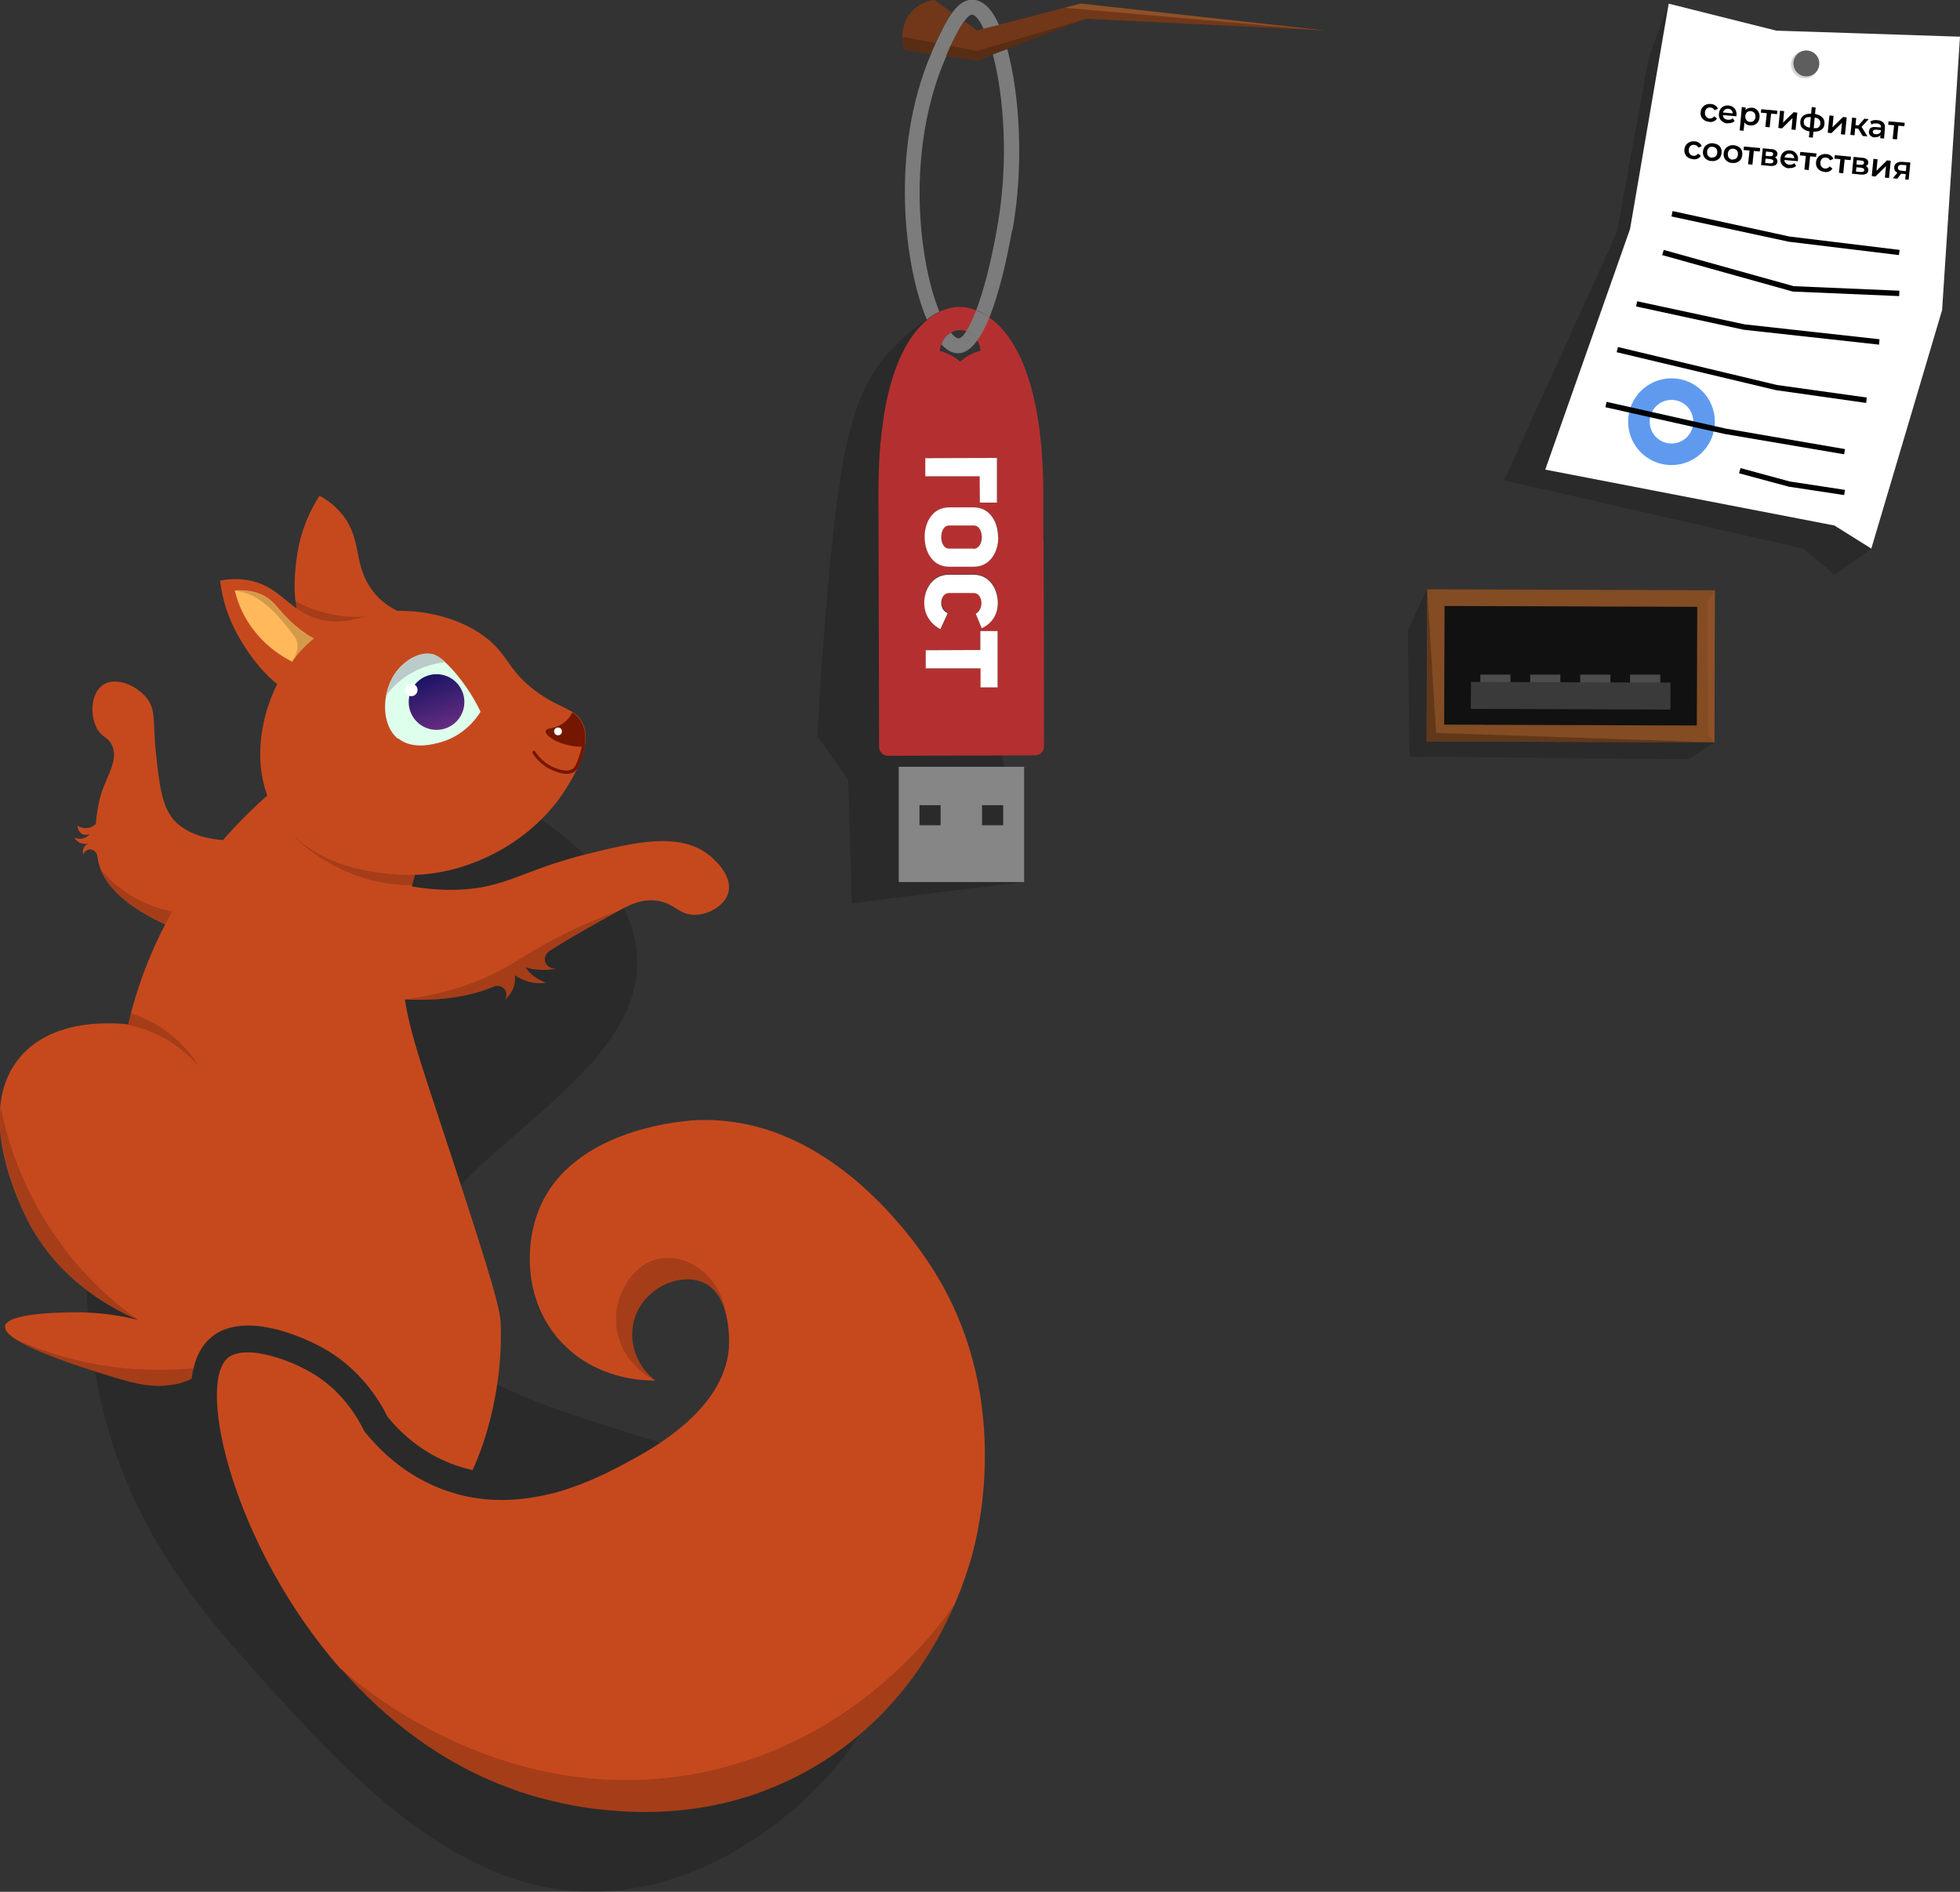 <?xml version="1.0" encoding="UTF-8"?> <svg xmlns="http://www.w3.org/2000/svg" xmlns:xlink="http://www.w3.org/1999/xlink" id="Layer_2" viewBox="0 0 90.83 87.66"><rect x="0" y="0" width="90.83" height="87.66" fill="#333333" stroke="none"/> <defs> <style>.cls-1{fill:#b43030;}.cls-2{fill:#fff;}.cls-3{fill:#4c4c4c;}.cls-4{fill:#868686;}.cls-5{fill:#deffec;}.cls-6{fill:#723719;}.cls-7{fill:#7c7c7c;}.cls-8{fill:#609aef;}.cls-9{fill:#751600;}.cls-10{fill:#111;}.cls-11{fill:#ffb95a;}.cls-12{fill:#3f2411;opacity:.5;}.cls-13{fill:#3a3a3a;}.cls-14{fill:#bacbc9;}.cls-15{fill:#844c23;}.cls-16{fill:#c6491e;}.cls-17{fill:url(#linear-gradient);}.cls-18{opacity:.17;}.cls-19{fill:#8e5128;}.cls-20{fill:#5e5e5e;}</style> <linearGradient id="linear-gradient" x1="322.32" y1="289.34" x2="322.32" y2="286.76" gradientTransform="translate(229.77 -345.57) rotate(160.78) scale(1 -1)" gradientUnits="userSpaceOnUse"> <stop offset="0" stop-color="#662d80"></stop> <stop offset="1" stop-color="#1b1464"></stop> </linearGradient> </defs> <g id="Layer_14"> <path class="cls-18" d="M5.23,66.95c1.62,4.97,4.62,8.3,6.78,10.7,4.32,4.79,9.81,10.86,16.96,9.91,7.04-.93,13.69-8.42,12.52-13.57-1.8-7.93-21.37-6.92-22.43-14.09-.85-5.74,11.28-9.38,10.43-15.94-.6-4.7-7.64-9.05-13.04-8.06-9.13,1.66-15.19,18.81-11.22,31.04Z"></path> <g> <path class="cls-16" d="M3.42,38.79s.11,.18,.28,.26c.16,.07,.31,.06,.39,.04-.06,.03-.17,.09-.22,.22-.05,.13-.02,.24-.01,.28,.05-.13,.16-.22,.29-.23,.17-.01,.33,.11,.36,.3h0s.01,.09,.02,.14c.03,.17,.08,.34,.14,.5,.59,1.45,2.51,2.39,3.87,2.9,.66,.24,1.18,.39,1.36,.43,.66-1.58,1.33-3.17,1.99-4.75-2.74,.33-3.65-.66-3.88-.94-.51-.64-.62-1.55-.77-2.91-.18-1.56,.03-2.12-.47-2.72-.45-.54-1.37-.96-1.97-.59-.61,.38-.64,1.44-.3,2.05,.23,.41,.5,.37,.68,.74,.32,.63-.16,1.34-.45,2.14,0,0-.22,.62-.29,1.53-.07,.07-.2,.17-.4,.19-.23,.02-.4-.08-.44-.11-.01,.16,.07,.3,.2,.38,.17,.09,.34,.01,.36,0-.04,.05-.11,.13-.23,.18-.25,.11-.48,0-.52-.02Z"></path> <path class="cls-16" d="M16.09,45.95c1,.2,1.89,.32,2.68,.36h.01c1.82,.09,3.15-.19,4.14-.61,.17-.06,.35,0,.46,.13,.11,.14,.12,.34,.02,.49,.1-.09,.36-.33,.44-.72,.04-.17,.03-.31,.02-.42,.13,.1,.36,.23,.66,.31,.34,.09,.62,.07,.79,.04-.13-.04-.32-.12-.52-.26-.22-.15-.36-.33-.44-.45,.19,.06,.46,.11,.78,.12,.25,0,.46-.02,.64-.06-.23,.02-.45-.12-.51-.32-.04-.17,.02-.35,.17-.47,0,0,.01,0,.01-.01,.02-.01,.04-.02,.06-.04,.92-.59,1.82-1.09,3.16-1.83,.1-.06,.21-.11,.32-.17h0c.42-.21,.92-.39,1.5-.3,.8,.13,1,.66,1.72,.65,.65,0,1.41-.44,1.56-1.06,.19-.81-.75-1.59-.89-1.7-1.37-1.1-3.48-.6-5.66-.06-3.04,.76-3.76,1.59-6.06,1.66-1.21,.03-2.19-.16-2.81-.32-.75,1.68-1.51,3.36-2.26,5.04Z"></path> <path class="cls-18" d="M4.68,40.29c.59,1.45,2.51,2.39,3.87,2.9,.33-.27,.53-.6,.66-.85-.52,0-1.5-.04-2.59-.55-.99-.47-1.62-1.11-1.95-1.49Z"></path> <path class="cls-16" d="M.24,61.46c-.03,.19,.18,.41,.54,.63h0c1.1,.69,3.55,1.44,4.47,1.72,1.22,.37,1.88,.48,2.63,.37,.41-.05,.73-.16,1-.29,.02-.17,.05-.33,.09-.49,.14-.6,.4-1.07,.78-1.4,.52-.46,1.25-.64,2.16-.56,1.21,.12,2.52,.69,3.28,1.15,1.16,.7,2.12,1.76,2.77,3.06,.82,1,1.8,1.72,2.92,2.16,.33,.13,.67,.23,1.02,.31,.87-1.89,1.41-4.48,1.3-6.86-.04-.87-1.01-3.84-2.96-9.75-1.14-3.45-1.63-4.91-1.6-7.07,.01-1.29,.21-2.45,.47-3.45,.25-.94,.56-1.75,.84-2.38-.66-.3-1.32-.6-1.98-.9-1.42-.64-2.83-1.29-4.24-1.94-1.99,1.5-4.95,4.23-6.76,8.52-.37,.88-.65,1.73-.87,2.53l-.03,.12c-.05,.18-.09,.36-.13,.53-.11-.01-.33-.04-.62-.05-.07,0-.15,0-.23,0h-.12c-1.09,0-2.78,.21-3.92,1.43-.65,.7-.95,1.54-1.04,2.42-.24,2.43,1.18,5.11,1.39,5.5,1.32,2.41,3.42,3.71,4.99,4.39-.75-.19-1.64-.33-2.64-.35-.21,0-3.4-.05-3.52,.64Z"></path> <path class="cls-18" d="M13.65,38.79c.57,.54,1.85,1.62,3.8,2.05,.58,.13,1.14,.18,1.66,.18,.25-.94,.56-1.75,.84-2.38-.66-.3-1.32-.6-1.98-.9-2.08,.09-3.86,.85-4.33,1.06Z"></path> <path class="cls-16" d="M12.84,31.71c-.16,.32-.26,.58-.32,.74-.02,.06-.06,.16-.1,.29-.27,.83-.8,2.96,.34,4.91,.51,.87,1.21,1.47,1.94,1.88,.58,.33,1.19,.55,1.74,.69,.73,.19,1.35,.25,1.69,.28,.2,.02,.41,.03,.61,.04h0c1.49,.04,2.88-.34,4.1-.96,1.37-.69,2.49-1.7,3.23-2.79,.02-.03,.05-.07,.07-.11h0c.15-.23,.4-.62,.62-1.07h0c.15-.32,.28-.68,.34-1.03,0-.04,.01-.07,.02-.11,.05-.36,.02-.72-.15-1.02-.11-.2-.25-.34-.43-.45-.4-.26-.98-.42-1.77-1.02-1.02-.78-1.19-1.38-1.77-2-1.44-1.53-4.49-2.19-6.97-1.22-.39,.15-.76,.34-1.11,.57-.85,.56-1.42,1.26-1.79,1.87-.11,.17-.2,.34-.28,.5Z"></path> <path class="cls-16" d="M13.7,27.86c.03,.32,.09,.63,.18,.92,.13,.44,.33,.83,.62,1.14,.14,.15,.31,.28,.49,.38,1.61,.92,4.3-.39,4.32-1.27,.01-.62-1.31-.5-2.18-1.85-.78-1.22-.34-2.31-1.38-3.47-.34-.38-.7-.61-.94-.74-.3,.46-.65,1.12-.88,1.96-.19,.74-.35,1.86-.24,2.92Z"></path> <path class="cls-18" d="M13.7,27.86c.03,.32,.09,.63,.18,.92,.41,.14,.92,.23,1.3,.24,.4,.02,1.14-.02,2.03-.47-.44,.05-1.05,.07-1.77-.07-.73-.14-1.32-.39-1.74-.62Z"></path> <path class="cls-16" d="M10.2,26.89c.06,.54,.21,1.28,.58,2.07,.37,.8,1.12,1.98,2.06,2.74,.19,.15,.38,.29,.59,.4,.5,.28,1.03,.41,1.59,.32,1.83-.32,3.06-3.04,2.51-3.73-.26-.32-.76-.02-1.51,.08-.38,.05-.83,.05-1.35-.11-1.38-.44-1.73-1.57-3.27-1.79-.5-.07-.93-.02-1.19,.03Z"></path> <path class="cls-11" d="M10.88,27.37c.1,.39,.27,.92,.62,1.46,.67,1.06,1.58,1.6,2.04,1.83,.12-.18,.24-.32,.32-.42,.11-.13,.21-.22,.33-.34,.14-.13,.26-.24,.35-.31-.28-.16-.7-.43-1.14-.86-.52-.5-.64-.8-1.07-1.07-.28-.17-.73-.35-1.46-.3Z"></path> <path class="cls-5" d="M18.46,34.22c.67,.54,1.65,.26,1.97,.17,1.1-.31,1.68-1.15,1.84-1.41-.38-.79-.8-1.36-1.12-1.74-.2-.24-.37-.42-.52-.55-.35-.32-.54-.36-.62-.38-.77-.14-1.43,.56-1.51,.65-.3,.33-.51,.77-.6,1.24-.15,.77,0,1.59,.54,2.03Z"></path> <circle class="cls-17" cx="20.23" cy="32.53" r="1.29"></circle> <circle class="cls-2" cx="19.06" cy="31.97" r=".29"></circle> <path class="cls-14" d="M17.92,32.19c.25-.32,.59-.67,1.07-.96,.62-.37,1.22-.5,1.65-.55-.35-.32-.54-.36-.62-.38-.77-.14-1.43,.56-1.51,.65-.3,.33-.51,.77-.6,1.24Z"></path> <path class="cls-9" d="M25.29,33.87c-.04,.19,.41,.48,.82,.6,.23,.07,.63,.16,.98,.12,.07-.4,.05-.79-.14-1.13-.11-.2-.25-.33-.43-.45-.09,.18-.23,.39-.49,.55-.38,.23-.71,.15-.74,.31Z"></path> <path class="cls-9" d="M24.68,34.9c.14,.22,.38,.49,.72,.69,.09,.05,.19,.1,.3,.14,.22,.08,.62,.23,.92,.03,.05-.04,.1-.08,.14-.13,.15-.32,.28-.68,.34-1.03,0-.04,.01-.07,.01-.11,0-.02-.03-.04-.06-.05-.04,0-.08,.02-.08,.06-.02,.18-.07,.36-.13,.54-.11,.32-.17,.49-.31,.59-.24,.16-.59,.03-.79-.04-.47-.17-.77-.51-.94-.77-.02-.03-.07-.04-.1-.02-.03,.02-.04,.07-.02,.1Z"></path> <circle class="cls-2" cx="25.86" cy="33.89" r=".18"></circle> <path class="cls-18" d="M10.88,27.37c.21,.02,.5,.08,.83,.24,.26,.13,.43,.26,.65,.44,.39,.32,.61,.59,1.01,1.08,.34,.42,.38,.52,.4,.63,.08,.38-.12,.73-.24,.91,.12-.18,.24-.32,.32-.42,.11-.13,.21-.22,.33-.34,.14-.13,.26-.24,.35-.31-.28-.16-.7-.43-1.14-.86-.52-.5-.64-.8-1.07-1.07-.28-.17-.73-.35-1.46-.3Z"></path> <path class="cls-16" d="M15.83,77.35c2.07,2.36,4.7,4.4,7.89,5.54,.1,.03,.21,.08,.33,.12,.25,.08,.54,.18,.88,.27,.17,.05,.35,.09,.54,.14,.76,.19,1.68,.37,2.72,.46,1.56,.15,3.36,.12,5.27-.31,.2-.05,.4-.1,.6-.15,.2-.06,.41-.12,.61-.18,.2-.06,.41-.13,.61-.21,.1-.04,.21-.08,.31-.12,.21-.08,.41-.17,.62-.26,.41-.18,.82-.39,1.24-.62,3.8-2.12,5.78-5.37,6.79-7.69,.41-.95,.66-1.75,.8-2.25,.27-.99,2-7.59-2.01-13.59-.02-.03-.04-.06-.06-.09-.02-.03-.05-.07-.08-.11-.03-.04-.06-.09-.09-.14-.03-.05-.07-.1-.11-.15h0c-.04-.06-.08-.12-.13-.18h0c-.05-.06-.09-.13-.14-.19-.05-.07-.1-.14-.16-.21h0c-.11-.15-.23-.3-.37-.46-.1-.12-.21-.25-.32-.37-.04-.04-.08-.08-.11-.13-.11-.13-.24-.26-.36-.4-.34-.36-.72-.73-1.13-1.1-.1-.09-.21-.18-.32-.28-.16-.14-.33-.27-.5-.4-.12-.09-.23-.18-.35-.26-.06-.04-.12-.09-.18-.13-.12-.09-.25-.17-.37-.25-.44-.29-.92-.56-1.41-.79-.14-.07-.29-.13-.43-.19-.13-.06-.26-.11-.39-.16-.09-.03-.18-.07-.28-.1-.14-.05-.27-.09-.42-.13-.56-.17-1.15-.28-1.76-.34-.39-.04-.79-.05-1.19-.04-.4,.01-5.88,.29-7.41,4.19-.69,1.75-.62,4.34,1.08,6.13,1.23,1.3,2.8,1.64,3.69,1.72,.3,.03,.52,.03,.63,.03-.98-.77-1.32-2.06-.86-3.12,.16-.36,.39-.66,.68-.91l.08-.07c.05-.04,.11-.08,.16-.12,.11-.08,.22-.14,.34-.2,.16-.08,.33-.14,.5-.19,.26-.07,.53-.09,.79-.07,.2,.02,.39,.07,.56,.15,.56,.26,.85,.79,1.01,1.35,0,0,0,0,0,.02,.22,.78,.16,1.58,.16,1.66-.25,2.95-3.69,4.75-4.96,5.42-.04,.02-.07,.04-.11,.06-.08,.04-.16,.08-.24,.12-.09,.04-.18,.09-.27,.14-.14,.07-.29,.14-.45,.21-.54,.25-1.17,.5-1.89,.71-.14,.04-.29,.08-.44,.11-.89,.21-1.88,.33-2.93,.23-.41-.04-.82-.11-1.24-.22-.28-.08-.57-.17-.85-.28-1.79-.7-2.92-1.91-3.51-2.64-.33-.67-1.03-1.86-2.37-2.67-.28-.17-.61-.34-.96-.49-.12-.05-.24-.09-.36-.14-.49-.18-.99-.31-1.43-.35-.13-.01-.25-.02-.37-.01-.12,0-.23,.01-.34,.03-.1,.02-.2,.05-.29,.09-.09,.04-.17,.09-.23,.15-1.44,1.26,.29,8.75,5.26,14.41Z"></path> <path d="M10.8,62.79c.09-.04,.19-.07,.29-.09-.1,.02-.2,.05-.29,.09Zm31.47-5.35c-.11-.14-.23-.3-.37-.46,.13,.16,.25,.31,.37,.46Z"></path> <path class="cls-18" d="M15.83,77.35c2.07,2.36,4.7,4.4,7.89,5.54,.1,.03,.21,.08,.33,.12,.25,.08,.54,.18,.88,.27,.17,.05,.35,.09,.54,.14,.76,.19,1.68,.37,2.72,.46,1.56,.15,3.36,.12,5.27-.31,.2-.05,.4-.1,.6-.15,.2-.06,.41-.12,.61-.18,.2-.06,.41-.13,.61-.21,.1-.04,.21-.08,.31-.12,.21-.08,.41-.17,.62-.26,.41-.18,.82-.39,1.24-.62,3.8-2.12,5.78-5.37,6.79-7.69-.89,1.27-4.58,6.23-11.42,7.73-9.3,2.04-16.3-4.09-17-4.73Z"></path> <path class="cls-18" d="M28.56,60.87c-.12,1.25,.59,2.49,1.81,3.11-.98-.77-1.32-2.06-.86-3.12,.16-.36,.39-.66,.68-.91l.08-.07c.05-.04,.11-.08,.16-.12,.11-.08,.22-.14,.34-.2,.16-.08,.33-.14,.5-.19,.26-.07,.53-.09,.79-.07,.2,.02,.39,.07,.56,.15,.56,.26,.85,.79,1.01,1.35-.28-1.66-1.72-2.69-3-2.49-1.23,.19-1.97,1.48-2.08,2.55Z"></path> <path class="cls-18" d="M.03,51.28c-.24,2.43,1.18,5.11,1.39,5.5,1.32,2.41,3.42,3.71,4.99,4.39-1.05-.75-2.58-2.02-3.92-4C.91,54.85,.29,52.62,.03,51.28Z"></path> <path class="cls-18" d="M.78,62.09c1.1,.69,3.55,1.44,4.47,1.72,1.22,.37,1.88,.48,2.63,.37,.41-.05,.73-.16,1-.29,.02-.17,.05-.33,.09-.49-.85,.08-1.85,.11-2.96,.02-2.19-.18-3.98-.79-5.23-1.33Z"></path> <path class="cls-18" d="M5.94,47.49c.35,.07,.75,.19,1.19,.38,1.02,.45,1.71,1.11,2.1,1.56-.25-.41-.65-.95-1.28-1.46-.66-.54-1.34-.84-1.88-1.02-.05,.18-.09,.36-.13,.53Z"></path> <path class="cls-18" d="M18.78,46.3c1.82,.1,3.15-.18,4.14-.61,.17-.06,.35,0,.46,.13,.11,.14,.12,.34,.02,.49,.1-.09,.36-.33,.44-.72,.04-.17,.03-.31,.02-.42,.13,.1,.36,.23,.66,.31,.34,.09,.62,.07,.79,.04-.13-.04-.32-.12-.52-.26-.22-.15-.36-.33-.44-.45,.19,.06,.46,.11,.78,.12,.25,0,.46-.02,.64-.06-.23,.02-.45-.12-.51-.32-.04-.17,.02-.35,.17-.47,0,0,.01,0,.01-.01,.02-.01,.04-.02,.06-.04,.92-.59,1.82-1.09,3.16-1.83-.76,.28-1.9,.73-3.22,1.45-1.1,.59-1.5,.91-2.27,1.32-.93,.49-2.36,1.07-4.39,1.33Z"></path> </g> <path class="cls-18" d="M66.13,27.3l-.89,1.89,.08,5.87c4.31,.04,8.62,.08,12.94,.12l1.18-.78-13.31-7.1Z"></path> <rect class="cls-15" x="69.26" y="24.18" width="7.05" height="13.33" transform="translate(41.69 103.53) rotate(-89.8)"></rect> <rect class="cls-10" x="70.04" y="24.99" width="5.5" height="11.71" transform="translate(41.69 103.53) rotate(-89.8)"></rect> <rect class="cls-3" x="68.6" y="31.26" width="1.4" height=".46"></rect> <rect class="cls-3" x="75.54" y="31.26" width="1.4" height=".46"></rect> <rect class="cls-3" x="73.23" y="31.26" width="1.4" height=".46"></rect> <rect class="cls-3" x="70.91" y="31.26" width="1.4" height=".46"></rect> <path class="cls-12" d="M79.45,34.4l-13.33-.05,.02-7.05,.41,6.66c4.3,.15,8.6,.29,12.91,.44Z"></path> <rect class="cls-13" x="72.16" y="27.61" width="1.25" height="9.25" transform="translate(40.3 104.91) rotate(-89.8)"></rect> <polygon class="cls-19" points="79.47 27.35 79.12 27.88 79.16 34.07 79.45 34.4 79.47 27.35"></polygon> <path class="cls-18" d="M47.46,40.86c-2.66,.33-5.33,.66-7.99,1l-.16-5.72-1.43-2.02c.14-2.78,.33-5.18,.5-7.08,.6-6.61,1.18-9,2.98-10.9,.61-.65,1.21-1.08,1.61-1.33,1.5,8.69,2.99,17.37,4.49,26.06Z"></path> <g> <path class="cls-4" d="M47.46,40.86v-5.33h-5.81v5.34h5.81Zm-1.95-3.55h.98v.93h-.98v-.93Zm-2.9,0h.98v.93h-.98v-.93Z"></path> <path class="cls-1" d="M45.12,24.35h-1.13c-.24,0-.37,.27-.36,.55,0,.26,.12,.52,.36,.53h1.13c.26,0,.38-.28,.38-.55,0-.27-.13-.52-.38-.52Zm0,0h-1.13c-.24,0-.37,.27-.36,.55,0,.26,.12,.52,.36,.53h1.13c.26,0,.38-.28,.38-.55,0-.27-.13-.52-.38-.52Zm0,0h-1.13c-.24,0-.37,.27-.36,.55,0,.26,.12,.52,.36,.53h1.13c.26,0,.38-.28,.38-.55,0-.27-.13-.52-.38-.52Zm0,0h-1.13c-.24,0-.37,.27-.36,.55,0,.26,.12,.52,.36,.53h1.13c.26,0,.38-.28,.38-.55,0-.27-.13-.52-.38-.52Zm0,0h-1.13c-.24,0-.37,.27-.36,.55,0,.26,.12,.52,.36,.53h1.13c.26,0,.38-.28,.38-.55,0-.27-.13-.52-.38-.52Zm0,0h-1.13c-.24,0-.37,.27-.36,.55,0,.26,.12,.52,.36,.53h1.13c.26,0,.38-.28,.38-.55,0-.27-.13-.52-.38-.52Zm0,0h-1.13c-.24,0-.37,.27-.36,.55,0,.26,.12,.52,.36,.53h1.13c.26,0,.38-.28,.38-.55,0-.27-.13-.52-.38-.52Zm0,0h-1.13c-.24,0-.37,.27-.36,.55,0,.26,.12,.52,.36,.53h1.13c.26,0,.38-.28,.38-.55,0-.27-.13-.52-.38-.52Zm0,0h-1.13c-.24,0-.37,.27-.36,.55,0,.26,.12,.52,.36,.53h1.13c.26,0,.38-.28,.38-.55,0-.27-.13-.52-.38-.52Zm0,0h-1.13c-.24,0-.37,.27-.36,.55,0,.26,.12,.52,.36,.53h1.13c.26,0,.38-.28,.38-.55,0-.27-.13-.52-.38-.52Zm0,0h-1.13c-.24,0-.37,.27-.36,.55,0,.26,.12,.52,.36,.53h1.13c.26,0,.38-.28,.38-.55,0-.27-.13-.52-.38-.52Zm0,0h-1.13c-.24,0-.37,.27-.36,.55,0,.26,.12,.52,.36,.53h1.13c.26,0,.38-.28,.38-.55,0-.27-.13-.52-.38-.52Zm3.23,.69c0-.45,0-.96,0-1.53v-.61c-.01-5.1-1.28-7.32-2.49-8.18-.18-.13-.35-.23-.52-.3-.03-.01-.06-.03-.08-.03-.29-.12-.55-.17-.79-.17-.26,0-.59,.06-.93,.23-.19,.08-.39,.21-.58,.38-.8,.66-1.6,1.97-2,4.42-.01,.12-.03,.25-.05,.38-.04,.24-.07,.49-.09,.75h0c0,.06,0,.1-.02,.14,0,.12-.01,.26-.03,.39-.04,.61-.06,1.28-.06,2.01l.03,11.69c0,.23,.19,.42,.42,.41l6.8-.02c.23,0,.42-.18,.42-.41-.01-5.95,0-5.24-.02-9.54Zm-4.22-9.66c.11-.06,.23-.08,.37-.08,.1,0,.19,.01,.28,.05,.03,0,.07,.02,.1,.03,.18,.09,.32,.23,.41,.4,.01,.01,.02,.03,.03,.05,.07,.12,.11,.28,.12,.43-.15,.03-.35,.1-.57,.22-.14,.09-.26,.18-.35,.26l-.02,.02s-.02-.01-.03-.02c-.09-.08-.21-.17-.35-.25-.22-.12-.42-.19-.56-.22,0-.1,.02-.21,.06-.3,.01-.05,.03-.09,.05-.13,.08-.18,.22-.32,.39-.41,.02-.01,.04-.03,.06-.03Zm2.08,5.84v2.07h-.79v-1.22h-2.52v-.84h3.32Zm-2.22,2.29h1.13c.76,0,1.14,.68,1.14,1.37s-.37,1.38-1.13,1.38h-1.14c-.75,0-1.14-.68-1.13-1.37,0-.68,.37-1.37,1.13-1.38Zm1.46,8.34v-.88h-2.54v-.84h2.52v-.89h.8v2.61h-.79Zm.06-2.74l-.28-.68c.41-.23,.31-.97-.1-.97h-1.15c-.39,0-.5,.75-.04,.93l-.35,.74c-.54-.28-.75-.79-.75-1.2,0-.66,.37-1.32,1.13-1.32h1.15c.75,0,1.13,.66,1.13,1.32,0,.4-.17,.9-.76,1.17Zm-1.52-3.69h1.13c.26,0,.38-.28,.38-.55,0-.27-.13-.52-.38-.52h-1.13c-.24,0-.37,.27-.36,.55,0,.26,.12,.52,.36,.53Zm1.13-1.08h-1.13c-.24,0-.37,.27-.36,.55,0,.26,.12,.52,.36,.53h1.13c.26,0,.38-.28,.38-.55,0-.27-.13-.52-.38-.52Zm0,0h-1.13c-.24,0-.37,.27-.36,.55,0,.26,.12,.52,.36,.53h1.13c.26,0,.38-.28,.38-.55,0-.27-.13-.52-.38-.52Zm0,0h-1.13c-.24,0-.37,.27-.36,.55,0,.26,.12,.52,.36,.53h1.13c.26,0,.38-.28,.38-.55,0-.27-.13-.52-.38-.52Zm0,0h-1.13c-.24,0-.37,.27-.36,.55,0,.26,.12,.52,.36,.53h1.13c.26,0,.38-.28,.38-.55,0-.27-.13-.52-.38-.52Zm0,0h-1.13c-.24,0-.37,.27-.36,.55,0,.26,.12,.52,.36,.53h1.13c.26,0,.38-.28,.38-.55,0-.27-.13-.52-.38-.52Zm0,0h-1.13c-.24,0-.37,.27-.36,.55,0,.26,.12,.52,.36,.53h1.13c.26,0,.38-.28,.38-.55,0-.27-.13-.52-.38-.52Zm0,0h-1.13c-.24,0-.37,.27-.36,.55,0,.26,.12,.52,.36,.53h1.13c.26,0,.38-.28,.38-.55,0-.27-.13-.52-.38-.52Zm0,0h-1.13c-.24,0-.37,.27-.36,.55,0,.26,.12,.52,.36,.53h1.13c.26,0,.38-.28,.38-.55,0-.27-.13-.52-.38-.52Zm0,0h-1.13c-.24,0-.37,.27-.36,.55,0,.26,.12,.52,.36,.53h1.13c.26,0,.38-.28,.38-.55,0-.27-.13-.52-.38-.52Zm0,0h-1.13c-.24,0-.37,.27-.36,.55,0,.26,.12,.52,.36,.53h1.13c.26,0,.38-.28,.38-.55,0-.27-.13-.52-.38-.52Z"></path> <polygon class="cls-2" points="46.23 31.85 45.44 31.85 45.44 30.97 42.9 30.97 42.9 30.13 45.43 30.12 45.43 29.24 46.23 29.24 46.23 31.85"></polygon> <path class="cls-2" d="M45.5,29.12l-.28-.68c.41-.23,.31-.97-.1-.96h-1.15c-.4,0-.51,.75-.05,.93l-.34,.74c-.54-.28-.75-.78-.75-1.2,0-.65,.38-1.31,1.13-1.32h1.15c.75,0,1.13,.66,1.13,1.32,0,.4-.17,.9-.76,1.17Z"></path> <path class="cls-2" d="M46.25,24.88c0-.69-.38-1.38-1.14-1.37h-1.13c-.76,0-1.14,.7-1.13,1.38,0,.69,.38,1.38,1.14,1.37h1.14c.76,0,1.14-.7,1.13-1.38Zm-1.14,.54h-1.13c-.24,0-.36-.27-.36-.53,0-.27,.12-.54,.36-.54h1.14c.25,0,.37,.25,.38,.53,0,.27-.12,.54-.38,.55Z"></path> <polygon class="cls-2" points="46.2 23.29 45.41 23.29 45.4 22.07 42.88 22.07 42.88 21.23 46.2 21.22 46.2 23.29"></polygon> <path class="cls-18" d="M40.89,19.62s.02,0,.03,0c-.06,.28-.09,.54-.12,.75,.03-.26,.06-.51,.09-.75Z"></path> </g> <path class="cls-7" d="M45.32,14.41s-.06-.03-.08-.03c-.17,.43-.32,.75-.47,.97,.03,0,.07,.02,.1,.03,.18,.09,.32,.23,.41,.4,.21-.28,.39-.64,.57-1.06-.18-.13-.35-.23-.52-.3Z"></path> <path class="cls-7" d="M45.28,15.78c-.26,.37-.56,.59-.88,.59h0c-.27,0-.52-.14-.77-.41,.01-.05,.03-.09,.05-.13,.08-.18,.22-.32,.39-.41,.17,.2,.28,.26,.34,.26h0c.1,0,.23-.11,.37-.33,.03,0,.07,.02,.1,.03,.18,.09,.32,.23,.41,.4Z"></path> <path class="cls-7" d="M46.9,10.68c-.25,1.39-.6,2.91-1.05,4.03-.19-.13-.35-.23-.52-.31-.03-.01-.05-.02-.09-.03,.32-.84,.67-2.1,.97-3.82,.55-3.05,.31-6.12-.2-8.03-.03-.12-.07-.24-.1-.35-.1-.33-.21-.61-.33-.84-.08-.16-.15-.31-.24-.42-.15-.21-.26-.23-.28-.23h-.01c-.11,0-.23,.12-.36,.3-.22,.3-.45,.75-.63,1.14-.05,.13-.11,.25-.15,.35-.02,.04-.03,.08-.05,.12-1.9,4.3-1.3,9.46-.33,11.85-.19,.08-.38,.2-.58,.37-1.04-2.46-1.72-7.83,.2-12.32,.03-.11,.09-.21,.13-.32,.03-.05,.05-.12,.09-.19,.24-.5,.48-1.03,.77-1.41,.27-.37,.59-.61,.98-.58,.28,.02,.55,.19,.79,.49,.13,.17,.26,.39,.38,.67,.11,.24,.21,.51,.31,.82,.02,.1,.05,.2,.08,.31,.57,2.1,.78,5.38,.24,8.39Z"></path> <path class="cls-6" d="M44.12,.58c-.28,.38-.52,.91-.77,1.41-.03,.07-.05,.13-.09,.19-.04,.11-.1,.21-.13,.32l-1.21-.19s-.1-.27-.1-.61,.08-.75,.39-1.12c.4-.48,.95-.56,1.1-.58,.26,.2,.52,.38,.8,.58Z"></path> <path class="cls-6" d="M46.01,2.53l-.73,.28-1.43-.22s.03-.08,.05-.12c.04-.1,.1-.22,.15-.35,.19-.38,.42-.84,.63-1.14l.59,.43,.31-.08c.12,.23,.23,.51,.33,.84,.03,.11,.07,.23,.1,.35Z"></path> <path class="cls-6" d="M61.4,1.41l-11.06-.54-3.69,1.41-.65,.24c-.03-.12-.07-.24-.1-.35-.1-.33-.21-.61-.33-.84l.69-.17,3.82-1,11.31,1.25Z"></path> <path class="cls-12" d="M43.36,1.99c-.03,.07-.05,.13-.09,.19-.04,.11-.1,.21-.13,.32l-1.21-.19s-.1-.27-.1-.61l1.53,.3Z"></path> <path class="cls-12" d="M46.01,2.53l-.73,.28-1.43-.22s.03-.08,.05-.12c.04-.1,.1-.22,.15-.35l1.22,.24,.63-.19c.03,.11,.07,.23,.1,.35Z"></path> <path class="cls-12" d="M50.34,.88l-3.69,1.41-.65,.24c-.03-.12-.07-.24-.1-.35l.67-.2,3.76-1.1Z"></path> <polygon class="cls-19" points="61.4 1.42 49.34 .36 50.09 .17 61.4 1.42"></polygon> <path class="cls-18" d="M76.4,2.68c.31-.84,.62-1.68,.93-2.51l.55,9.56,8.84,15.7-1.71,1.2-1.42-1.2-13.89-3.17c1.74-3.83,3.49-7.67,5.23-11.5,.49-2.69,.98-5.38,1.47-8.07Z"></path> <polygon class="cls-2" points="77.33 .17 75.54 10.61 71.61 21.76 85.01 24.35 86.72 25.42 90 14.37 90.83 1.7 82.32 1.42 77.33 .17"></polygon> <g> <path d="M79.2,5.64c-.08,0-.16-.03-.22-.07-.06-.04-.11-.09-.14-.16-.03-.06-.04-.14-.03-.22s.03-.15,.08-.21c.04-.06,.1-.1,.17-.13s.15-.04,.23-.03c.08,0,.14,.03,.2,.07,.06,.04,.1,.09,.12,.15l-.15,.07s-.05-.07-.08-.09c-.03-.02-.07-.03-.11-.04-.05,0-.09,0-.13,.02-.04,.02-.07,.04-.09,.08s-.04,.08-.04,.13,0,.1,.02,.14,.04,.07,.08,.1c.03,.02,.08,.04,.12,.04,.04,0,.08,0,.11-.02,.04-.02,.07-.04,.1-.08l.13,.1c-.04,.06-.08,.1-.15,.13-.06,.03-.13,.04-.21,.03Z"></path> <path d="M80.06,5.72c-.09,0-.16-.03-.23-.08-.06-.04-.11-.09-.14-.16-.03-.06-.04-.14-.03-.22s.03-.15,.07-.21c.04-.06,.09-.1,.16-.13s.14-.04,.22-.03,.15,.03,.2,.07,.1,.09,.13,.16c.03,.07,.04,.14,.03,.22v.05l-.67-.06v-.12l.58,.05-.08,.03s0-.09-.02-.12c-.02-.04-.04-.07-.07-.09-.03-.02-.07-.04-.12-.04s-.09,0-.12,.02c-.04,.02-.07,.04-.09,.08s-.04,.07-.04,.12v.03s0,.09,.02,.13c.02,.04,.05,.07,.08,.09,.04,.02,.08,.04,.14,.04,.04,0,.09,0,.12-.01s.07-.03,.1-.06l.09,.13s-.09,.07-.15,.08c-.06,.02-.12,.02-.19,.02Z"></path> <path d="M80.62,6.05l.1-1.09,.18,.02-.02,.19-.03,.21v.21l-.05,.47-.19-.02Zm.47-.24c-.07,0-.12-.03-.17-.06-.05-.03-.09-.08-.11-.15-.03-.06-.03-.14-.02-.23s.03-.17,.07-.23c.04-.06,.08-.1,.14-.12,.06-.02,.12-.03,.18-.03,.08,0,.15,.03,.2,.07,.06,.04,.1,.09,.13,.16,.03,.07,.04,.14,.03,.22s-.03,.15-.07,.21c-.04,.06-.09,.1-.16,.13s-.13,.04-.21,.03Zm0-.16s.09,0,.13-.02c.04-.02,.07-.04,.09-.08s.04-.08,.04-.13,0-.1-.02-.14-.04-.07-.08-.09c-.03-.02-.07-.04-.12-.04s-.08,0-.12,.02c-.04,.02-.07,.04-.09,.08s-.04,.08-.04,.13,0,.09,.02,.13,.04,.07,.08,.1c.03,.02,.07,.04,.12,.04Z"></path> <path d="M81.81,5.88l.07-.68,.04,.05-.32-.03,.02-.16,.75,.07-.02,.16-.32-.03,.05-.04-.07,.68-.19-.02Z"></path> <path d="M82.41,5.93l.08-.8,.19,.02-.05,.53,.49-.48,.17,.02-.08,.8-.19-.02,.05-.53-.49,.48-.17-.02Z"></path> <path d="M83.97,6.1h-.05c-.17-.02-.29-.07-.38-.15-.09-.08-.12-.19-.11-.32s.07-.23,.17-.29c.1-.06,.23-.08,.4-.07h.04c.17,.02,.3,.07,.39,.15,.09,.08,.13,.18,.12,.32s-.07,.23-.17,.29c-.1,.06-.24,.08-.41,.07Zm0-.16c.08,0,.16,0,.21,0,.06-.01,.1-.04,.13-.08,.03-.04,.05-.08,.05-.14s0-.1-.03-.14c-.02-.04-.06-.07-.11-.1-.05-.02-.12-.04-.21-.05h-.03c-.08-.01-.15,0-.21,0s-.1,.04-.13,.07-.05,.08-.05,.13,0,.1,.02,.14,.06,.07,.11,.1c.05,.03,.12,.04,.2,.05h.03Zm-.14,.42l.13-1.4,.18,.02-.13,1.4-.18-.02Z"></path> <path d="M84.7,6.15l.08-.8,.19,.02-.05,.53,.49-.48,.17,.02-.08,.8-.19-.02,.05-.53-.49,.48-.17-.02Z"></path> <path d="M85.75,6.25l.08-.8,.19,.02-.08,.8-.19-.02Zm.16-.31v-.15l.29,.03v.15l-.29-.03Zm.33-.03l-.17-.04,.33-.37,.2,.02-.36,.39Zm.08,.39l-.25-.41,.16-.08,.31,.51-.22-.02Z"></path> <path d="M86.88,6.37c-.06,0-.11-.02-.15-.05-.04-.02-.08-.06-.1-.1-.02-.04-.03-.08-.02-.13s.02-.08,.04-.12,.06-.06,.11-.07c.05-.02,.12-.02,.2-.01l.23,.02v.12l-.23-.02c-.06,0-.11,0-.13,.02-.02,.02-.04,.04-.04,.07s0,.06,.03,.08c.02,.02,.06,.04,.11,.04s.09,0,.13-.02c.04-.02,.07-.05,.09-.08l.02,.11s-.06,.08-.11,.1c-.05,.02-.11,.03-.18,.02Zm.25,.01l.02-.16v-.03l.02-.28c0-.05,0-.1-.04-.13-.03-.03-.08-.05-.15-.06-.04,0-.09,0-.13,0-.04,0-.08,.03-.12,.05l-.06-.14s.1-.05,.16-.06c.06-.01,.12-.01,.19,0,.12,.01,.2,.05,.26,.11s.08,.15,.07,.27l-.04,.47-.18-.02Z"></path> <path d="M87.71,6.44l.07-.68,.04,.05-.32-.03,.02-.16,.75,.07-.02,.16-.32-.03,.05-.04-.07,.68-.19-.02Z"></path> <path d="M78.45,7.37c-.08,0-.16-.03-.22-.07-.06-.04-.11-.09-.14-.16-.03-.06-.04-.14-.03-.22s.03-.15,.08-.21c.04-.06,.1-.1,.17-.13s.15-.04,.23-.03c.08,0,.14,.03,.2,.07,.06,.04,.1,.09,.12,.15l-.15,.07s-.05-.07-.08-.09c-.03-.02-.07-.03-.11-.04-.05,0-.09,0-.13,.02-.04,.02-.07,.04-.09,.08s-.04,.08-.04,.13,0,.1,.02,.14,.04,.07,.08,.1c.03,.02,.08,.04,.12,.04,.04,0,.08,0,.11-.02,.04-.02,.07-.04,.1-.08l.13,.1c-.04,.06-.08,.1-.15,.13-.06,.03-.13,.04-.21,.03Z"></path> <path d="M79.3,7.46c-.08,0-.15-.03-.21-.07-.06-.04-.11-.09-.14-.16-.03-.07-.04-.14-.03-.22s.03-.15,.08-.21c.04-.06,.1-.1,.17-.13s.14-.04,.22-.03,.15,.03,.22,.07,.11,.09,.14,.16c.03,.06,.04,.14,.03,.22s-.03,.15-.07,.21c-.04,.06-.1,.1-.17,.13-.07,.03-.14,.04-.22,.03Zm.02-.16s.09,0,.13-.02,.07-.04,.09-.08,.04-.08,.04-.13,0-.1-.02-.14-.04-.07-.08-.09-.07-.04-.12-.04-.09,0-.12,.02c-.04,.02-.07,.04-.09,.08s-.04,.08-.04,.13,0,.09,.02,.14,.04,.07,.08,.1c.03,.02,.07,.04,.12,.04Z"></path> <path d="M80.26,7.55c-.08,0-.15-.03-.21-.07-.06-.04-.11-.09-.14-.16-.03-.07-.04-.14-.03-.22s.03-.15,.08-.21c.04-.06,.1-.1,.17-.13s.14-.04,.22-.03,.15,.03,.22,.07,.11,.09,.14,.16c.03,.06,.04,.14,.03,.22s-.03,.15-.07,.21c-.04,.06-.1,.1-.17,.13-.07,.03-.14,.04-.22,.03Zm.02-.16s.09,0,.13-.02,.07-.04,.09-.08,.04-.08,.04-.13,0-.1-.02-.14-.04-.07-.08-.09-.07-.04-.12-.04-.09,0-.12,.02c-.04,.02-.07,.04-.09,.08s-.04,.08-.04,.13,0,.09,.02,.14,.04,.07,.08,.1c.03,.02,.07,.04,.12,.04Z"></path> <path d="M81.01,7.61l.07-.68,.04,.05-.32-.03,.02-.16,.75,.07-.02,.16-.32-.03,.05-.04-.07,.68-.19-.02Z"></path> <path d="M81.61,7.67l.08-.8,.39,.04c.1,0,.17,.03,.22,.07,.05,.04,.07,.09,.07,.16s-.04,.11-.09,.14c-.06,.03-.13,.04-.21,.03l.03-.05c.1,0,.17,.03,.21,.07,.04,.04,.06,.09,.06,.16s-.04,.12-.09,.16c-.06,.03-.14,.05-.25,.04l-.4-.04Zm.22-.45l.19,.02s.08,0,.11-.02,.04-.04,.04-.07,0-.06-.03-.08c-.02-.02-.06-.03-.11-.03l-.19-.02-.02,.2Zm-.03,.33l.21,.02s.09,0,.12-.01c.03-.01,.04-.04,.05-.07s0-.06-.03-.08-.06-.03-.11-.04l-.22-.02-.02,.2Z"></path> <path d="M82.91,7.8c-.09,0-.16-.03-.23-.08-.06-.04-.11-.09-.14-.16-.03-.06-.04-.14-.03-.22s.03-.15,.07-.21c.04-.06,.09-.1,.16-.13s.14-.04,.22-.03,.15,.03,.2,.07,.1,.09,.13,.16c.03,.07,.04,.14,.03,.22v.05l-.67-.06v-.12l.58,.05-.08,.03s0-.09-.02-.12c-.02-.04-.04-.07-.07-.09-.03-.02-.07-.04-.12-.04s-.09,0-.12,.02c-.04,.02-.07,.04-.09,.08s-.04,.07-.04,.12v.03s0,.09,.02,.13c.02,.04,.05,.07,.08,.09,.04,.02,.08,.04,.14,.04,.04,0,.09,0,.12-.01s.07-.03,.1-.06l.09,.13s-.09,.07-.15,.08c-.06,.02-.12,.02-.19,.02Z"></path> <path d="M83.62,7.86l.07-.68,.04,.05-.32-.03,.02-.16,.75,.07-.02,.16-.32-.03,.05-.04-.07,.68-.19-.02Z"></path> <path d="M84.55,7.96c-.08,0-.16-.03-.22-.07-.06-.04-.11-.09-.14-.16-.03-.06-.04-.14-.03-.22s.03-.15,.08-.21c.04-.06,.1-.1,.17-.13s.15-.04,.23-.03c.08,0,.14,.03,.2,.07,.06,.04,.1,.09,.12,.15l-.15,.07s-.05-.07-.08-.09c-.03-.02-.07-.03-.11-.04-.05,0-.09,0-.13,.02-.04,.02-.07,.04-.09,.08s-.04,.08-.04,.13,0,.1,.02,.14,.04,.07,.08,.1c.03,.02,.08,.04,.12,.04,.04,0,.08,0,.11-.02,.04-.02,.07-.04,.1-.08l.13,.1c-.04,.06-.08,.1-.15,.13-.06,.03-.13,.04-.21,.03Z"></path> <path d="M85.22,8.01l.07-.68,.04,.05-.32-.03,.02-.16,.75,.07-.02,.16-.32-.03,.05-.04-.07,.68-.19-.02Z"></path> <path d="M85.82,8.07l.08-.8,.39,.04c.1,0,.17,.03,.22,.07,.05,.04,.07,.09,.07,.16s-.04,.11-.09,.14c-.06,.03-.13,.04-.21,.03l.03-.05c.1,0,.17,.03,.21,.07,.04,.04,.06,.09,.06,.16s-.04,.12-.09,.16c-.06,.03-.14,.05-.25,.04l-.4-.04Zm.22-.45l.19,.02s.08,0,.11-.02,.04-.04,.04-.07,0-.06-.03-.08c-.02-.02-.06-.03-.11-.03l-.19-.02-.02,.2Zm-.03,.33l.21,.02s.09,0,.12-.01c.03-.01,.04-.04,.05-.07s0-.06-.03-.08-.06-.03-.11-.04l-.22-.02-.02,.2Z"></path> <path d="M86.74,8.16l.08-.8,.19,.02-.05,.53,.49-.48,.17,.02-.08,.8-.19-.02,.05-.53-.49,.48-.17-.02Z"></path> <path d="M87.72,8.25l.24-.28,.19,.02-.23,.29-.2-.02Zm.57,.05l.03-.27,.03,.04-.24-.02c-.11-.01-.19-.04-.25-.09s-.08-.12-.08-.21c0-.09,.05-.16,.12-.2s.16-.06,.27-.05l.36,.03-.08,.8-.17-.02Zm.03-.33l.03-.36,.02,.05-.22-.02c-.06,0-.1,0-.14,.02-.03,.02-.05,.05-.06,.1,0,.09,.05,.14,.16,.15l.23,.02-.03,.04Z"></path> </g> <circle class="cls-18" cx="83.64" cy="2.99" r=".64"></circle> <circle class="cls-20" cx="83.71" cy="2.94" r=".6"></circle> <path class="cls-8" d="M77.46,21.55c-1.11,0-2.01-.9-2.01-2.01s.9-2.01,2.01-2.01,2.01,.9,2.01,2.01-.9,2.01-2.01,2.01Zm0-3.02c-.56,0-1.01,.45-1.01,1.01s.45,1.01,1.01,1.01,1.01-.45,1.01-1.01-.45-1.01-1.01-1.01Z"></path> <polygon points="88 11.82 82.89 11.2 77.46 10.03 77.51 9.78 82.93 10.96 88.03 11.58 88 11.82"></polygon> <polygon points="88.01 13.72 83.08 13.51 77.03 11.82 77.1 11.58 83.12 13.26 88.02 13.47 88.01 13.72"></polygon> <polygon points="87.08 15.97 80.81 15.28 75.82 14.2 75.87 13.96 80.85 15.03 87.1 15.72 87.08 15.97"></polygon> <polygon points="86.48 18.67 82.31 18.08 74.92 16.32 74.98 16.08 82.35 17.84 86.51 18.42 86.48 18.67"></polygon> <polygon points="85.46 21.05 79.93 20.11 74.4 18.87 74.45 18.62 79.98 19.86 85.5 20.81 85.46 21.05"></polygon> <polygon points="85.46 22.94 82.89 22.55 80.59 21.93 80.66 21.69 82.94 22.31 85.5 22.7 85.46 22.94"></polygon> </g> </svg> 